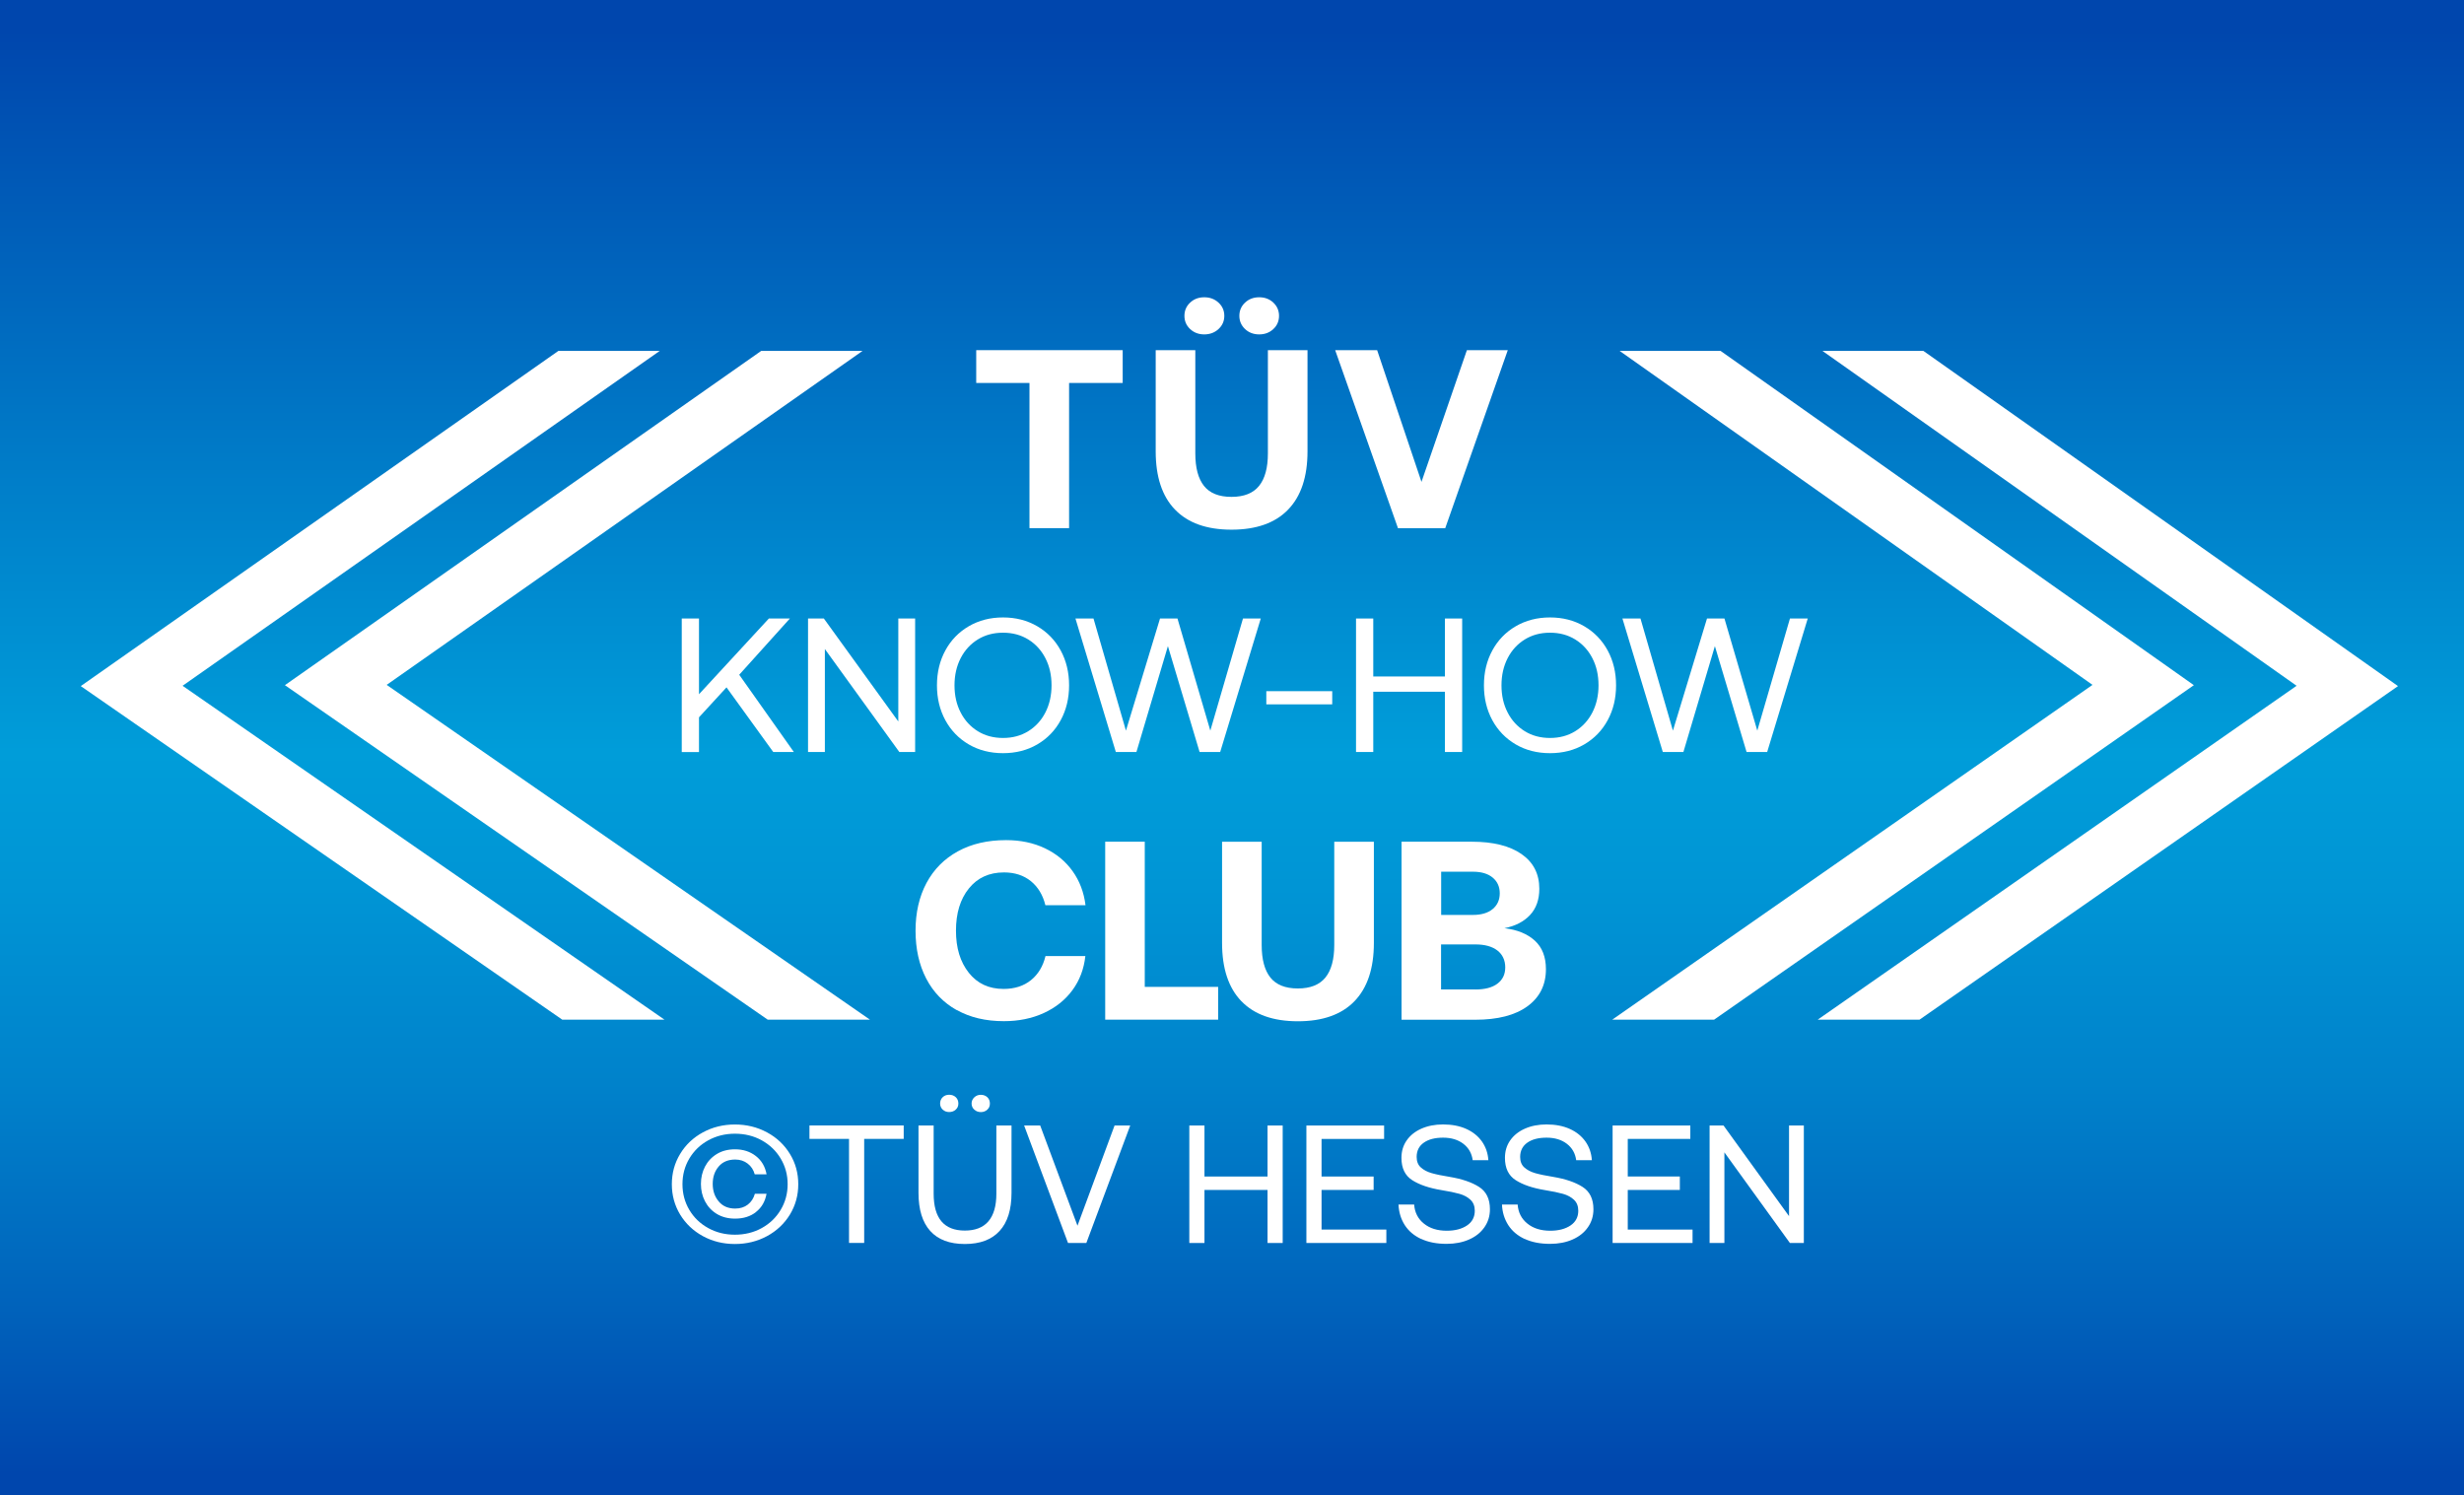 <?xml version="1.0" encoding="UTF-8" standalone="no"?>
<!-- Created with Inkscape (http://www.inkscape.org/) -->

<svg
   width="34.883mm"
   height="21.167mm"
   viewBox="0 0 34.883 21.167"
   version="1.1"
   id="svg1"
   xml:space="preserve"
   xmlns:inkscape="http://www.inkscape.org/namespaces/inkscape"
   xmlns:sodipodi="http://sodipodi.sourceforge.net/DTD/sodipodi-0.dtd"
   xmlns="http://www.w3.org/2000/svg"
   xmlns:svg="http://www.w3.org/2000/svg"><rect x="0" y="0" width="34.883" height="21.167" fill="#333333" stroke="none"/><sodipodi:namedview
     id="namedview1"
     pagecolor="#ffffff"
     bordercolor="#000000"
     borderopacity="0.25"
     inkscape:showpageshadow="2"
     inkscape:pageopacity="0.0"
     inkscape:pagecheckerboard="true"
     inkscape:deskcolor="#d1d1d1"
     inkscape:document-units="mm"><inkscape:page
       x="0"
       y="0"
       width="34.883"
       height="21.167"
       id="page2"
       margin="0"
       bleed="0" /></sodipodi:namedview><defs
     id="defs1"><linearGradient
       id="Unbenannter_Verlauf_25"
       data-name="Unbenannter Verlauf 25"
       x1="257.12"
       y1="13.3"
       x2="257.12"
       y2="309.07"
       gradientUnits="userSpaceOnUse"
       gradientTransform="matrix(0.072,0,0,0.072,27.031,93.905)"><stop
         offset=".02"
         stop-color="#0046ad"
         id="stop200" /><stop
         offset=".32"
         stop-color="#007ec9"
         id="stop202" /><stop
         offset=".5"
         stop-color="#009dd9"
         id="stop204" /><stop
         offset=".59"
         stop-color="#0095d5"
         id="stop206" /><stop
         offset=".72"
         stop-color="#0082cb"
         id="stop208" /><stop
         offset=".87"
         stop-color="#0062bb"
         id="stop210" /><stop
         offset=".98"
         stop-color="#0046ad"
         id="stop212" /></linearGradient></defs><g
     inkscape:label="Layer 1"
     inkscape:groupmode="layer"
     id="layer1"
     transform="translate(-27.99,-94.857)"><rect
       class="cls-3"
       x="27.99"
       y="94.857"
       width="34.883"
       height="21.167"
       id="rect219"
       style="fill:url(#Unbenannter_Verlauf_25);stroke-width:0.072" /><g
       id="g229"
       transform="matrix(0.072,0,0,0.072,27.031,93.905)"
       style="fill:none"><polygon
         class="cls-1"
         points="390.74,213.74 484.83,148.14 391.5,82.22 371.65,82.22 464.89,148.08 370.72,213.74 "
         id="polygon221"
         style="fill:#ffffff" /><polygon
         class="cls-1"
         points="143.98,213.74 49.22,148.08 143.05,82.22 123.12,82.22 29.2,148.14 123.88,213.74 "
         id="polygon223"
         style="fill:#ffffff" /><polygon
         class="cls-1"
         points="444.69,147.96 351.62,82.22 331.77,82.22 424.76,147.9 330.32,213.74 350.35,213.74 "
         id="polygon225"
         style="fill:#ffffff" /><polygon
         class="cls-1"
         points="184.38,213.74 89.35,147.9 182.93,82.22 163,82.22 69.34,147.96 164.28,213.74 "
         id="polygon227"
         style="fill:#ffffff" /></g><g
       id="g247"
       transform="matrix(0.072,0,0,0.072,27.031,93.905)"
       style="fill:none"><path
         class="cls-1"
         d="m 147.37,134.85 h 3.39 v 14.89 l 13.74,-14.89 h 4.13 l -9.96,11.06 10.74,15.19 h -4.05 l -9.19,-12.71 -5.41,5.89 v 6.83 h -3.39 v -26.25 z"
         id="path231"
         style="fill:#ffffff" /><path
         class="cls-1"
         d="m 172.2,134.85 h 3.11 l 14.64,20.25 v -20.25 h 3.31 v 26.25 h -3.11 l -14.64,-20.25 v 20.25 h -3.31 z"
         id="path233"
         style="fill:#ffffff" /><path
         class="cls-1"
         d="m 203.81,159.61 c -1.97,-1.15 -3.51,-2.74 -4.61,-4.76 -1.1,-2.03 -1.65,-4.31 -1.65,-6.86 0,-2.55 0.55,-4.84 1.65,-6.86 1.1,-2.03 2.64,-3.61 4.61,-4.76 1.97,-1.15 4.22,-1.73 6.73,-1.73 2.51,0 4.76,0.58 6.73,1.73 1.97,1.15 3.51,2.74 4.61,4.76 1.1,2.03 1.65,4.31 1.65,6.86 0,2.55 -0.55,4.84 -1.65,6.86 -1.1,2.03 -2.64,3.61 -4.61,4.76 -1.97,1.15 -4.22,1.72 -6.73,1.72 -2.51,0 -4.76,-0.57 -6.73,-1.72 z m -1.6,-6.28 c 0.8,1.56 1.93,2.79 3.37,3.68 1.44,0.89 3.09,1.33 4.96,1.33 1.87,0 3.52,-0.44 4.96,-1.33 1.44,-0.89 2.56,-2.11 3.37,-3.68 0.8,-1.56 1.21,-3.34 1.21,-5.34 0,-2 -0.4,-3.78 -1.21,-5.34 -0.8,-1.56 -1.93,-2.79 -3.37,-3.68 -1.44,-0.89 -3.09,-1.33 -4.96,-1.33 -1.87,0 -3.52,0.44 -4.96,1.33 -1.44,0.89 -2.56,2.11 -3.37,3.68 -0.8,1.56 -1.21,3.34 -1.21,5.34 0,2 0.4,3.78 1.21,5.34 z"
         id="path235"
         style="fill:#ffffff" /><path
         class="cls-1"
         d="m 224.79,134.85 h 3.54 l 6.38,22.05 6.7,-22.05 h 3.43 l 6.46,22.05 6.42,-22.05 h 3.5 l -7.98,26.25 h -4.05 l -6.23,-20.82 -6.19,20.82 h -4.05 l -7.94,-26.25 z"
         id="path237"
         style="fill:#ffffff" /><path
         class="cls-1"
         d="m 262.31,149.14 h 12.96 v 2.59 h -12.96 z"
         id="path239"
         style="fill:#ffffff" /><path
         class="cls-1"
         d="m 279.95,134.85 h 3.39 v 11.4 h 14.09 v -11.4 h 3.39 v 26.25 h -3.39 v -11.85 h -14.09 v 11.85 h -3.39 z"
         id="path241"
         style="fill:#ffffff" /><path
         class="cls-1"
         d="m 311.36,159.61 c -1.97,-1.15 -3.51,-2.74 -4.61,-4.76 -1.1,-2.03 -1.65,-4.31 -1.65,-6.86 0,-2.55 0.55,-4.84 1.65,-6.86 1.1,-2.03 2.64,-3.61 4.61,-4.76 1.97,-1.15 4.22,-1.73 6.73,-1.73 2.51,0 4.76,0.58 6.73,1.73 1.97,1.15 3.51,2.74 4.61,4.76 1.1,2.03 1.65,4.31 1.65,6.86 0,2.55 -0.55,4.84 -1.65,6.86 -1.1,2.03 -2.64,3.61 -4.61,4.76 -1.97,1.15 -4.22,1.72 -6.73,1.72 -2.51,0 -4.76,-0.57 -6.73,-1.72 z m -1.6,-6.28 c 0.8,1.56 1.93,2.79 3.37,3.68 1.44,0.89 3.09,1.33 4.96,1.33 1.87,0 3.52,-0.44 4.96,-1.33 1.44,-0.89 2.56,-2.11 3.37,-3.68 0.8,-1.56 1.21,-3.34 1.21,-5.34 0,-2 -0.4,-3.78 -1.21,-5.34 -0.8,-1.56 -1.93,-2.79 -3.37,-3.68 -1.44,-0.89 -3.09,-1.33 -4.96,-1.33 -1.87,0 -3.52,0.44 -4.96,1.33 -1.44,0.89 -2.56,2.11 -3.37,3.68 -0.8,1.56 -1.21,3.34 -1.21,5.34 0,2 0.4,3.78 1.21,5.34 z"
         id="path243"
         style="fill:#ffffff" /><path
         class="cls-1"
         d="m 332.34,134.85 h 3.54 l 6.38,22.05 6.7,-22.05 h 3.43 l 6.46,22.05 6.42,-22.05 h 3.5 l -7.98,26.25 h -4.05 l -6.23,-20.82 -6.19,20.82 h -4.05 l -7.94,-26.25 z"
         id="path245"
         style="fill:#ffffff" /></g><g
       id="g257"
       transform="matrix(0.072,0,0,0.072,27.031,93.905)"
       style="fill:none"><path
         class="cls-1"
         d="m 201.42,211.85 c -2.61,-1.47 -4.61,-3.54 -6,-6.23 -1.39,-2.69 -2.08,-5.81 -2.08,-9.38 0,-3.57 0.72,-6.69 2.15,-9.38 1.44,-2.68 3.49,-4.76 6.18,-6.23 2.68,-1.47 5.84,-2.2 9.47,-2.2 2.84,0 5.38,0.53 7.63,1.6 2.25,1.07 4.07,2.57 5.45,4.5 1.38,1.93 2.23,4.17 2.54,6.7 h -7.89 c -0.49,-2 -1.44,-3.58 -2.85,-4.73 -1.42,-1.15 -3.18,-1.72 -5.29,-1.72 -2.91,0 -5.21,1.05 -6.9,3.15 -1.7,2.1 -2.54,4.87 -2.54,8.3 0,3.43 0.84,6.16 2.52,8.28 1.68,2.12 3.95,3.18 6.83,3.18 2.18,0 3.98,-0.58 5.4,-1.73 1.42,-1.15 2.37,-2.73 2.85,-4.73 h 7.84 c -0.28,2.53 -1.12,4.77 -2.54,6.7 -1.42,1.93 -3.3,3.43 -5.63,4.5 -2.33,1.07 -4.96,1.6 -7.86,1.6 -3.56,0 -6.65,-0.73 -9.26,-2.2 z"
         id="path249"
         style="fill:#ffffff" /><path
         class="cls-1"
         d="m 230.62,178.74 h 7.79 v 28.55 h 14.43 v 6.45 h -22.21 v -35.01 z"
         id="path251"
         style="fill:#ffffff" /><path
         class="cls-1"
         d="m 257.4,210.1 c -2.53,-2.63 -3.79,-6.45 -3.79,-11.45 v -19.9 h 7.79 v 20.3 c 0,2.83 0.57,4.97 1.71,6.4 1.14,1.43 2.94,2.15 5.4,2.15 2.46,0 4.26,-0.72 5.42,-2.15 1.16,-1.43 1.74,-3.57 1.74,-6.4 v -20.3 h 7.79 v 19.9 c 0,5 -1.27,8.82 -3.81,11.45 -2.54,2.63 -6.25,3.95 -11.13,3.95 -4.88,0 -8.58,-1.32 -11.11,-3.95 z"
         id="path253"
         style="fill:#ffffff" /><path
         class="cls-1"
         d="m 288.9,178.74 h 13.81 c 4.19,0 7.45,0.81 9.78,2.43 2.33,1.62 3.5,3.89 3.5,6.83 0,2.13 -0.61,3.85 -1.82,5.15 -1.21,1.3 -2.89,2.17 -5.03,2.6 2.53,0.3 4.51,1.12 5.97,2.45 1.45,1.33 2.18,3.2 2.18,5.6 0,3.1 -1.21,5.53 -3.63,7.3 -2.42,1.77 -5.85,2.65 -10.28,2.65 H 288.9 Z m 14.02,14.4 c 1.66,0 2.96,-0.38 3.89,-1.15 0.93,-0.77 1.4,-1.8 1.4,-3.1 0,-1.3 -0.47,-2.33 -1.4,-3.1 -0.93,-0.77 -2.23,-1.15 -3.89,-1.15 h -6.23 v 8.5 z m 0.51,14.66 c 1.87,0 3.31,-0.38 4.33,-1.15 1.02,-0.77 1.53,-1.83 1.53,-3.2 0,-1.37 -0.52,-2.54 -1.56,-3.33 -1.04,-0.79 -2.47,-1.18 -4.31,-1.18 h -6.75 v 8.85 h 6.75 z"
         id="path255"
         style="fill:#ffffff" /></g><g
       id="g265"
       transform="matrix(0.072,0,0,0.072,27.031,93.905)"
       style="fill:none"><path
         class="cls-1"
         d="m 215.75,88.53 h -10.48 v -6.45 h 28.8 v 6.45 h -10.54 v 28.55 h -7.79 V 88.53 Z"
         id="path259"
         style="fill:#ffffff" /><path
         class="cls-1"
         d="m 244.35,113.43 c -2.53,-2.63 -3.79,-6.45 -3.79,-11.45 v -19.9 h 7.79 v 20.3 c 0,2.83 0.57,4.97 1.71,6.4 1.14,1.43 2.94,2.15 5.4,2.15 2.46,0 4.26,-0.72 5.42,-2.15 1.16,-1.43 1.74,-3.57 1.74,-6.4 v -20.3 h 7.79 v 19.9 c 0,5 -1.27,8.82 -3.81,11.45 -2.54,2.63 -6.25,3.95 -11.13,3.95 -4.88,0 -8.58,-1.32 -11.11,-3.95 z m 2.98,-40.7 c 0.74,-0.7 1.67,-1.05 2.78,-1.05 1.11,0 2.04,0.35 2.8,1.05 0.76,0.7 1.14,1.57 1.14,2.6 0,1.03 -0.38,1.9 -1.14,2.6 -0.76,0.7 -1.7,1.05 -2.8,1.05 -1.1,0 -2.03,-0.35 -2.78,-1.05 -0.75,-0.7 -1.12,-1.57 -1.12,-2.6 0,-1.03 0.37,-1.9 1.12,-2.6 z m 10.8,5.2 c -0.74,-0.7 -1.12,-1.57 -1.12,-2.6 0,-1.03 0.37,-1.9 1.12,-2.6 0.74,-0.7 1.67,-1.05 2.78,-1.05 1.11,0 2.03,0.35 2.78,1.05 0.74,0.7 1.12,1.57 1.12,2.6 0,1.03 -0.37,1.9 -1.12,2.6 -0.75,0.7 -1.67,1.05 -2.78,1.05 -1.11,0 -2.03,-0.35 -2.78,-1.05 z"
         id="path261"
         style="fill:#ffffff" /><path
         class="cls-1"
         d="m 275.85,82.08 h 8.25 l 8.72,25.9 8.93,-25.9 h 8.04 l -12.3,35.01 h -9.29 z"
         id="path263"
         style="fill:#ffffff" /></g><g
       id="g287"
       transform="matrix(0.072,0,0,0.072,27.031,93.905)"
       style="fill:none"><path
         class="cls-1"
         d="m 147.05,240.14 c 1.08,-1.79 2.57,-3.21 4.47,-4.24 1.9,-1.03 4,-1.55 6.3,-1.55 2.3,0 4.41,0.52 6.32,1.55 1.91,1.03 3.41,2.45 4.5,4.24 1.1,1.79 1.64,3.78 1.64,5.96 0,2.18 -0.55,4.16 -1.64,5.96 -1.1,1.79 -2.6,3.21 -4.5,4.24 -1.91,1.03 -4.01,1.55 -6.32,1.55 -2.31,0 -4.41,-0.52 -6.3,-1.55 -1.89,-1.03 -3.38,-2.45 -4.47,-4.24 -1.08,-1.79 -1.63,-3.78 -1.63,-5.96 0,-2.18 0.54,-4.16 1.63,-5.96 z m 1.81,11 c 0.9,1.52 2.14,2.71 3.72,3.58 1.58,0.87 3.32,1.3 5.24,1.3 1.92,0 3.7,-0.43 5.27,-1.3 1.58,-0.87 2.82,-2.06 3.73,-3.58 0.91,-1.52 1.37,-3.2 1.37,-5.05 0,-1.85 -0.46,-3.53 -1.37,-5.05 -0.91,-1.52 -2.16,-2.71 -3.73,-3.58 -1.58,-0.87 -3.33,-1.3 -5.27,-1.3 -1.94,0 -3.66,0.44 -5.24,1.3 -1.58,0.87 -2.81,2.06 -3.72,3.58 -0.9,1.52 -1.35,3.2 -1.35,5.05 0,1.85 0.45,3.53 1.35,5.05 z m 13.12,0.42 c -1.11,0.87 -2.48,1.3 -4.13,1.3 -1.37,0 -2.56,-0.31 -3.58,-0.92 -1.02,-0.62 -1.79,-1.45 -2.33,-2.49 -0.54,-1.04 -0.8,-2.18 -0.8,-3.42 0,-1.24 0.27,-2.36 0.8,-3.4 0.54,-1.03 1.31,-1.86 2.33,-2.48 1.02,-0.62 2.21,-0.92 3.58,-0.92 1.6,0 2.96,0.44 4.09,1.32 1.13,0.88 1.83,2.08 2.11,3.6 h -2.33 c -0.23,-0.86 -0.68,-1.56 -1.37,-2.1 -0.69,-0.54 -1.51,-0.81 -2.47,-0.81 -1.39,0 -2.48,0.46 -3.25,1.37 -0.78,0.91 -1.17,2.05 -1.17,3.42 0,1.37 0.39,2.51 1.18,3.45 0.79,0.94 1.87,1.4 3.24,1.4 0.98,0 1.81,-0.26 2.48,-0.78 0.67,-0.52 1.14,-1.23 1.39,-2.13 h 2.29 c -0.27,1.52 -0.96,2.71 -2.07,3.58 z"
         id="path267"
         style="fill:#ffffff" /><path
         class="cls-1"
         d="m 180.25,237.18 h -7.77 v -2.64 h 18.53 v 2.64 h -7.77 v 20.46 h -2.98 v -20.46 z"
         id="path269"
         style="fill:#ffffff" /><path
         class="cls-1"
         d="m 196.23,255.29 c -1.54,-1.71 -2.31,-4.21 -2.31,-7.51 v -13.23 h 2.98 v 13.4 c 0,4.84 2.04,7.26 6.13,7.26 4.09,0 6.2,-2.42 6.2,-7.26 v -13.4 h 2.98 v 13.23 c 0,3.3 -0.78,5.8 -2.35,7.51 -1.56,1.71 -3.84,2.56 -6.83,2.56 -2.99,0 -5.26,-0.85 -6.8,-2.56 z m 2.45,-26.31 c 0.34,-0.32 0.76,-0.48 1.27,-0.48 0.51,0 0.96,0.16 1.3,0.48 0.34,0.32 0.51,0.73 0.51,1.24 0,0.51 -0.17,0.89 -0.51,1.2 -0.34,0.32 -0.78,0.48 -1.3,0.48 -0.52,0 -0.92,-0.16 -1.27,-0.48 -0.34,-0.32 -0.51,-0.72 -0.51,-1.2 0,-0.48 0.17,-0.92 0.51,-1.24 z m 6.21,2.45 c -0.35,-0.32 -0.53,-0.72 -0.53,-1.2 0,-0.48 0.18,-0.89 0.53,-1.22 0.35,-0.33 0.78,-0.5 1.28,-0.5 0.5,0 0.95,0.16 1.29,0.48 0.33,0.32 0.5,0.73 0.5,1.24 0,0.51 -0.17,0.89 -0.51,1.2 -0.34,0.32 -0.77,0.48 -1.27,0.48 -0.5,0 -0.93,-0.16 -1.28,-0.48 z"
         id="path271"
         style="fill:#ffffff" /><path
         class="cls-1"
         d="m 214.7,234.55 h 3.15 l 7.33,19.7 7.29,-19.7 h 3.08 l -8.63,23.1 h -3.6 l -8.63,-23.1 z"
         id="path273"
         style="fill:#ffffff" /><path
         class="cls-1"
         d="m 247.17,234.55 h 2.98 v 10.03 h 12.4 v -10.03 h 2.98 v 23.1 h -2.98 v -10.43 h -12.4 v 10.43 h -2.98 z"
         id="path275"
         style="fill:#ffffff" /><path
         class="cls-1"
         d="m 270.19,234.55 h 15.28 v 2.64 h -12.3 v 7.39 h 10.24 v 2.64 h -10.24 v 7.79 h 12.74 v 2.64 h -15.72 z"
         id="path277"
         style="fill:#ffffff" /><path
         class="cls-1"
         d="m 292.77,256.87 c -1.4,-0.65 -2.48,-1.56 -3.24,-2.74 -0.75,-1.18 -1.16,-2.52 -1.23,-4.04 h 3.08 c 0.11,1.56 0.75,2.81 1.92,3.75 1.16,0.94 2.66,1.4 4.49,1.4 1.64,0 2.97,-0.35 3.99,-1.04 1.02,-0.69 1.52,-1.66 1.52,-2.89 0,-0.9 -0.28,-1.62 -0.84,-2.15 -0.56,-0.53 -1.28,-0.92 -2.16,-1.17 -0.88,-0.25 -2.07,-0.5 -3.58,-0.74 -2.4,-0.4 -4.3,-1.04 -5.72,-1.95 -1.42,-0.91 -2.12,-2.37 -2.12,-4.39 0,-1.3 0.34,-2.44 1.03,-3.43 0.69,-0.99 1.65,-1.76 2.89,-2.31 1.25,-0.55 2.67,-0.83 4.26,-0.83 1.76,0 3.29,0.3 4.59,0.89 1.3,0.59 2.32,1.42 3.07,2.48 0.74,1.06 1.16,2.28 1.25,3.66 h -3.08 c -0.18,-1.34 -0.79,-2.42 -1.83,-3.22 -1.04,-0.8 -2.37,-1.21 -3.99,-1.21 -1.62,0 -2.87,0.33 -3.8,0.99 -0.94,0.66 -1.4,1.6 -1.4,2.8 0,0.88 0.27,1.57 0.82,2.06 0.55,0.5 1.25,0.87 2.12,1.12 0.87,0.25 2.05,0.5 3.56,0.74 2.4,0.4 4.32,1.05 5.75,1.96 1.44,0.91 2.16,2.38 2.16,4.41 0,1.32 -0.36,2.5 -1.08,3.53 -0.72,1.04 -1.72,1.84 -3.01,2.41 -1.29,0.57 -2.77,0.86 -4.44,0.86 -1.92,0 -3.58,-0.32 -4.98,-0.97 z"
         id="path279"
         style="fill:#ffffff" /><path
         class="cls-1"
         d="m 313.12,256.87 c -1.4,-0.65 -2.48,-1.56 -3.24,-2.74 -0.75,-1.18 -1.17,-2.52 -1.23,-4.04 h 3.08 c 0.11,1.56 0.75,2.81 1.92,3.75 1.16,0.94 2.66,1.4 4.49,1.4 1.64,0 2.97,-0.35 3.99,-1.04 1.02,-0.69 1.52,-1.66 1.52,-2.89 0,-0.9 -0.28,-1.62 -0.84,-2.15 -0.56,-0.53 -1.28,-0.92 -2.16,-1.17 -0.88,-0.25 -2.07,-0.5 -3.58,-0.74 -2.4,-0.4 -4.3,-1.04 -5.72,-1.95 -1.42,-0.9 -2.12,-2.37 -2.12,-4.39 0,-1.3 0.34,-2.44 1.03,-3.43 0.69,-0.99 1.65,-1.76 2.89,-2.31 1.24,-0.55 2.67,-0.83 4.26,-0.83 1.76,0 3.29,0.3 4.59,0.89 1.3,0.59 2.32,1.42 3.07,2.48 0.74,1.06 1.16,2.28 1.25,3.66 h -3.08 c -0.18,-1.34 -0.79,-2.42 -1.83,-3.22 -1.04,-0.8 -2.37,-1.21 -3.99,-1.21 -1.62,0 -2.87,0.33 -3.8,0.99 -0.93,0.66 -1.4,1.6 -1.4,2.8 0,0.88 0.27,1.57 0.82,2.06 0.55,0.5 1.26,0.87 2.12,1.12 0.87,0.25 2.05,0.5 3.56,0.74 2.4,0.4 4.32,1.05 5.75,1.96 1.44,0.91 2.16,2.38 2.16,4.41 0,1.32 -0.36,2.5 -1.08,3.53 -0.72,1.04 -1.72,1.84 -3.01,2.41 -1.29,0.57 -2.77,0.86 -4.44,0.86 -1.92,0 -3.58,-0.32 -4.98,-0.97 z"
         id="path281"
         style="fill:#ffffff" /><path
         class="cls-1"
         d="m 330.4,234.55 h 15.28 v 2.64 h -12.3 v 7.39 h 10.24 v 2.64 h -10.24 v 7.79 h 12.74 v 2.64 H 330.4 Z"
         id="path283"
         style="fill:#ffffff" /><path
         class="cls-1"
         d="m 349.47,234.55 h 2.74 l 12.88,17.82 V 234.55 H 368 v 23.1 h -2.74 l -12.88,-17.82 v 17.82 h -2.91 z"
         id="path285"
         style="fill:#ffffff" /></g></g></svg>
